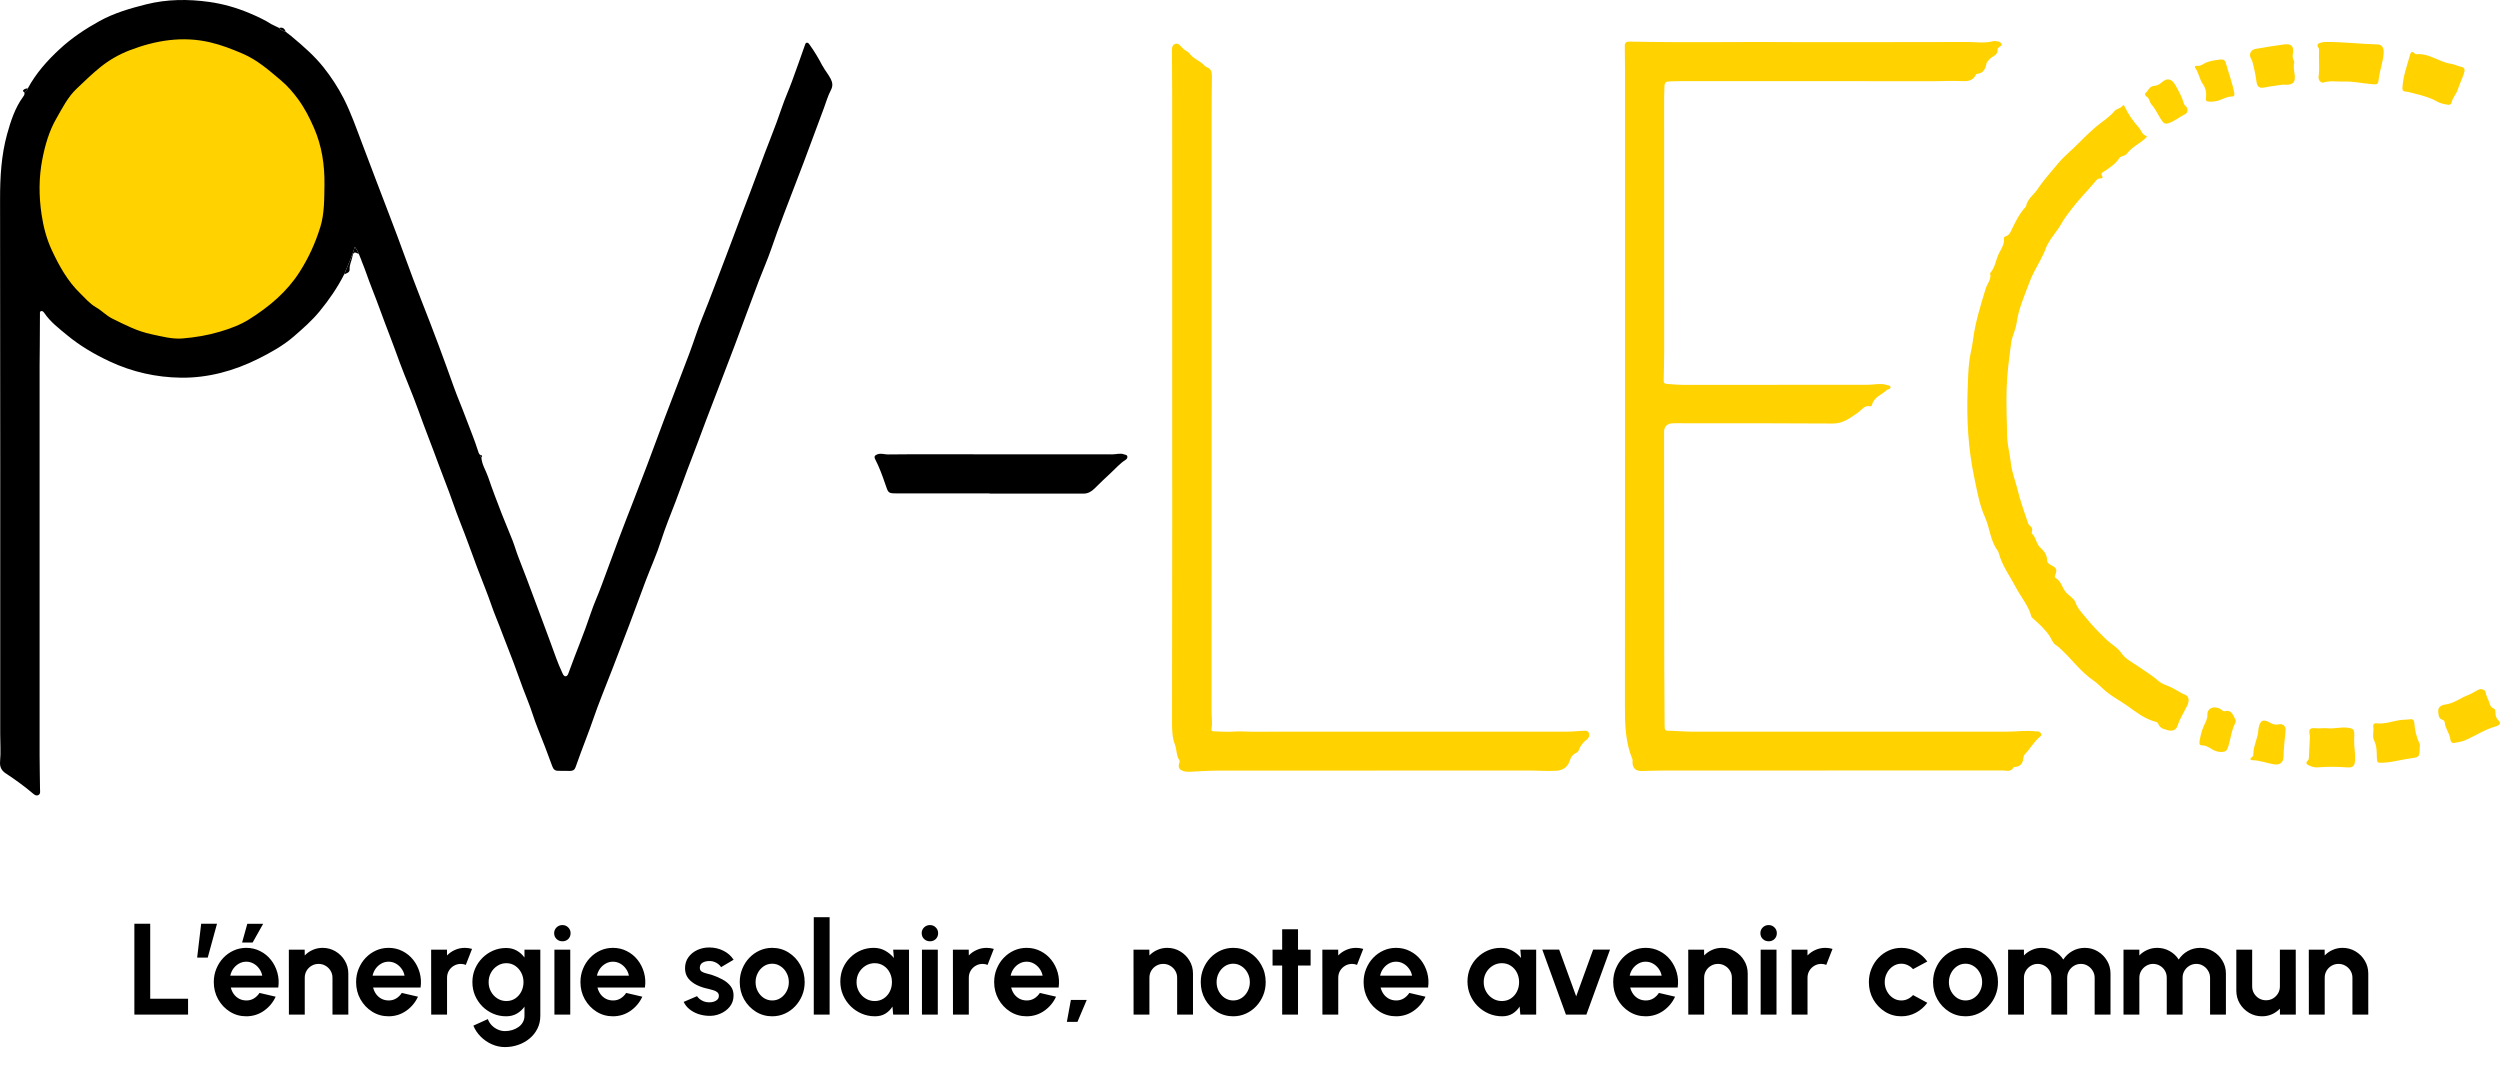 <?xml version="1.0" encoding="UTF-8"?> <svg xmlns="http://www.w3.org/2000/svg" width="308" height="132" viewBox="0 0 308 132" fill="none"><circle cx="22" cy="23" r="20" fill="#FFD200"></circle><path d="M101.321 8.101C100.859 7.204 100.34 6.332 99.747 5.511C99.661 5.395 99.581 5.244 99.402 5.261C99.239 5.278 99.216 5.42 99.171 5.543C98.635 7.056 98.107 8.571 97.551 10.075C97.163 11.132 96.692 12.158 96.333 13.226C95.483 15.762 94.428 18.224 93.524 20.739C92.845 22.628 92.104 24.494 91.397 26.372C90.701 28.212 90.028 30.061 89.32 31.896C88.385 34.318 87.495 36.759 86.514 39.166C85.933 40.591 85.485 42.067 84.943 43.508C83.922 46.218 82.873 48.913 81.846 51.62C81.127 53.514 80.437 55.417 79.724 57.312C79.162 58.802 78.586 60.286 78.013 61.77C77.426 63.3 76.81 64.825 76.245 66.357C75.521 68.32 74.782 70.283 74.063 72.249C73.658 73.357 73.151 74.434 72.783 75.551C71.967 78.01 70.955 80.391 70.076 82.825C70.002 83.03 69.92 83.317 69.671 83.317C69.435 83.317 69.344 83.03 69.249 82.833C68.708 81.679 68.3 80.468 67.866 79.278C67.208 77.468 66.52 75.671 65.853 73.867C65.217 72.147 64.57 70.428 63.897 68.719C63.62 68.021 63.423 67.297 63.152 66.6C62.736 65.522 62.265 64.466 61.849 63.386C61.259 61.853 60.663 60.323 60.138 58.77C59.858 57.944 59.334 57.198 59.302 56.289C59.174 56.258 59.134 56.175 59.16 56.053C58.986 55.916 58.943 55.716 58.88 55.517C58.45 54.144 57.882 52.819 57.383 51.468C56.913 50.192 56.362 48.936 55.903 47.651C55.304 45.978 54.7 44.306 54.081 42.645C53.365 40.725 52.626 38.805 51.871 36.896C50.536 33.523 49.361 30.084 48.049 26.702C46.889 23.708 45.768 20.702 44.624 17.702C43.908 15.822 43.252 13.913 42.334 12.115C41.641 10.762 40.808 9.489 39.867 8.303C38.735 6.879 37.355 5.677 35.955 4.511C35.943 4.5 35.929 4.486 35.918 4.474C35.783 4.372 35.647 4.266 35.513 4.164C35.498 4.152 35.481 4.141 35.467 4.132C35.373 4.053 35.279 3.976 35.185 3.896C34.868 3.836 34.586 3.717 34.392 3.443C34.258 3.38 34.121 3.315 33.987 3.249L34.007 3.261C33.924 3.221 33.842 3.178 33.759 3.135L33.782 3.15C33.702 3.107 33.619 3.064 33.539 3.021L33.545 3.044C32.647 2.463 31.68 2.019 30.696 1.605C29.113 0.942 27.462 0.472 25.779 0.238C23.184 -0.124 20.581 -0.11 18 0.537C16.009 1.038 14.053 1.605 12.248 2.603C10.491 3.574 8.834 4.677 7.348 6.053C5.8 7.486 4.425 9.036 3.421 10.896C3.361 11.132 3.187 11.275 2.996 11.397C3.073 11.602 2.968 11.756 2.854 11.913C1.841 13.298 1.322 14.927 0.877 16.523C0.156 19.13 0.005 21.828 0.008 24.546C0.042 46.505 0.028 68.466 0.028 90.423C0.028 91.548 0.116 92.685 0.01 93.799C-0.058 94.502 0.213 94.953 0.698 95.272C1.841 96.03 2.954 96.819 3.997 97.708C4.186 97.87 4.434 98.087 4.705 97.964C5.021 97.822 4.933 97.477 4.93 97.206C4.918 95.816 4.879 94.428 4.879 93.038C4.876 77.032 4.879 61.03 4.879 45.024C4.879 44.201 4.896 43.38 4.901 42.557C4.91 41.283 4.91 40.013 4.921 38.739C4.921 38.594 4.881 38.394 5.041 38.335C5.218 38.269 5.366 38.417 5.457 38.554C6.199 39.659 7.254 40.454 8.255 41.283C9.849 42.602 11.614 43.639 13.502 44.523C16.303 45.836 19.255 46.491 22.289 46.531C25.623 46.574 28.837 45.694 31.822 44.201C33.368 43.426 34.891 42.585 36.226 41.426C37.338 40.46 38.441 39.494 39.374 38.357C40.538 36.939 41.581 35.431 42.408 33.788C42.839 32.688 43.372 31.628 43.706 30.417C43.945 30.719 44.094 31.001 44.216 31.3C44.319 31.557 44.425 31.813 44.527 32.067C44.541 32.084 44.556 32.101 44.57 32.118C44.561 32.124 44.55 32.127 44.541 32.132C45.001 33.221 45.351 34.352 45.788 35.446C46.569 37.403 47.254 39.394 48.021 41.357C48.443 42.44 48.831 43.534 49.233 44.622C49.968 46.602 50.821 48.54 51.534 50.528C52.347 52.805 53.248 55.047 54.075 57.317C54.625 58.833 55.247 60.323 55.769 61.847C56.379 63.619 57.112 65.343 57.748 67.107C58.421 68.973 59.12 70.833 59.853 72.679C60.315 73.842 60.685 75.044 61.162 76.195C61.684 77.46 62.131 78.75 62.645 80.015C63.495 82.115 64.188 84.278 65.04 86.38C65.479 87.466 65.796 88.608 66.232 89.688C66.862 91.249 67.467 92.819 68.04 94.403C68.174 94.776 68.374 94.967 68.77 94.964C69.258 94.961 69.749 94.973 70.236 94.978C70.57 94.978 70.792 94.862 70.912 94.511C71.112 93.933 71.328 93.357 71.537 92.782C72.021 91.445 72.56 90.129 73.02 88.779C73.761 86.602 74.654 84.474 75.481 82.326C76.168 80.542 76.858 78.762 77.531 76.975C78.218 75.152 78.88 73.32 79.57 71.5C80.186 69.879 80.905 68.289 81.435 66.639C81.957 65.01 82.599 63.428 83.215 61.842C83.876 60.132 84.467 58.4 85.137 56.694C85.781 55.055 86.372 53.394 86.999 51.751C88.168 48.682 89.358 45.622 90.518 42.554C91.525 39.89 92.486 37.206 93.507 34.548C94.003 33.255 94.565 31.979 95.016 30.674C95.515 29.226 96.034 27.776 96.584 26.355C97.414 24.206 98.241 22.055 99.054 19.902C99.881 17.714 100.688 15.517 101.503 13.323C101.777 12.588 101.988 11.816 102.353 11.13C102.63 10.602 102.587 10.198 102.339 9.708C102.048 9.138 101.623 8.662 101.327 8.09L101.321 8.101ZM39.448 28.01C38.849 29.959 38.011 31.782 36.913 33.503C35.336 35.978 33.137 37.805 30.702 39.337C29.607 40.027 28.352 40.491 27.083 40.867C25.58 41.315 24.048 41.568 22.5 41.696C21.194 41.805 19.925 41.443 18.656 41.178C16.939 40.822 15.407 40.027 13.85 39.258C13.083 38.882 12.541 38.266 11.84 37.867C11.056 37.42 10.499 36.742 9.881 36.141C8.335 34.645 7.305 32.791 6.399 30.856C5.737 29.446 5.349 27.953 5.124 26.44C4.784 24.169 4.773 21.879 5.218 19.605C5.56 17.848 6.056 16.13 6.955 14.577C7.693 13.295 8.346 11.959 9.464 10.905C10.411 10.01 11.332 9.104 12.353 8.281C13.465 7.383 14.692 6.688 15.978 6.195C19.155 4.973 22.451 4.423 25.845 5.204C27.234 5.523 28.554 6.038 29.875 6.603C31.717 7.389 33.134 8.657 34.623 9.91C35.453 10.608 36.134 11.412 36.75 12.255C37.529 13.32 38.139 14.508 38.672 15.731C39.659 17.981 40.004 20.337 39.973 22.771C39.941 24.528 39.984 26.292 39.454 28.01H39.448Z" fill="black"></path><path d="M138.5 55.984C138.018 55.793 137.53 55.978 137.045 55.978C129.425 55.97 121.805 55.967 114.185 55.967C112.586 55.967 110.989 55.967 109.389 55.987C108.961 55.993 108.547 55.807 108.105 55.967C107.749 56.095 107.663 56.275 107.829 56.591C108.345 57.585 108.724 58.639 109.083 59.694C109.446 60.765 109.426 60.785 110.529 60.785C114.328 60.785 118.127 60.785 121.925 60.785V60.813C125.781 60.813 129.634 60.813 133.489 60.813C134.037 60.813 134.456 60.568 134.83 60.201C135.497 59.548 136.161 58.89 136.852 58.263C137.445 57.722 137.967 57.101 138.654 56.662C138.794 56.574 138.922 56.437 138.891 56.243C138.856 56.024 138.645 56.041 138.497 55.981L138.5 55.984Z" fill="black"></path><path d="M251.269 90.183C251.126 90.064 250.944 90.124 250.778 90.104C249.598 89.958 248.42 90.141 247.242 90.141C234.309 90.141 221.376 90.141 208.443 90.141C207.599 90.141 206.758 90.055 205.917 90.035C205.09 90.015 205.084 90.089 205.078 89.275C205.061 86.796 205.038 84.314 205.035 81.836C205.027 72.292 205.021 62.748 205.015 53.201C205.015 52.545 205.398 52.166 206.11 52.147C206.561 52.132 207.012 52.141 207.462 52.144C213.579 52.149 219.699 52.132 225.816 52.178C227.08 52.186 227.93 51.488 228.865 50.856C229.35 50.528 229.686 49.887 230.434 50.053C230.536 50.075 230.605 49.976 230.627 49.882C230.873 48.907 231.828 48.637 232.461 48.05C232.601 47.922 232.932 47.956 232.909 47.702C232.886 47.466 232.601 47.474 232.407 47.417C231.64 47.186 230.873 47.406 230.106 47.406C222.614 47.406 215.119 47.406 207.628 47.417C206.855 47.417 206.091 47.36 205.323 47.295C205.007 47.269 204.958 47.104 204.964 46.847C204.99 45.671 205.027 44.494 205.027 43.32C205.03 33.269 205.032 23.215 205.021 13.164C205.021 12.3 205.013 11.443 205.061 10.58C205.081 10.204 205.246 10.036 205.614 10.033C206.179 10.024 206.744 9.993 207.308 9.993C217.586 9.993 227.867 9.99 238.145 10.007C239.214 10.007 240.281 9.944 241.353 9.981C242.072 10.007 243.013 10.144 243.432 9.184C243.449 9.144 243.52 9.107 243.569 9.101C244.365 9.03 244.61 8.466 244.744 7.802C244.781 7.62 244.941 7.534 245.026 7.395C245.334 6.905 246.23 6.876 246.096 6.03C246.084 5.962 246.25 5.876 246.315 5.785C246.407 5.66 246.689 5.66 246.598 5.432C246.526 5.258 246.349 5.141 246.156 5.11C245.953 5.078 245.731 5.024 245.542 5.075C244.501 5.36 243.446 5.172 242.4 5.175C235.678 5.195 228.959 5.187 220.849 5.187C215.068 5.13 207.896 5.272 200.726 5.124C200.364 5.115 200.167 5.275 200.173 5.66C200.187 6.731 200.204 7.799 200.204 8.87C200.204 34.95 200.213 61.03 200.19 87.109C200.19 89.312 200.253 91.474 201.114 93.54C201.154 93.636 201.128 93.762 201.126 93.873C201.094 94.597 201.522 95.015 202.255 94.993C203.139 94.967 204.023 94.933 204.907 94.933C218.838 94.927 232.769 94.927 246.7 94.918C247.174 94.918 247.738 95.155 248.066 94.554C248.086 94.517 248.16 94.494 248.212 94.491C248.819 94.451 249.164 94.152 249.255 93.548C249.29 93.323 249.301 93.095 249.466 92.921C250.128 92.232 250.587 91.369 251.334 90.756C251.642 90.505 251.471 90.346 251.269 90.181V90.183Z" fill="#FFD200"></path><path d="M195.028 90.032C194.372 90.07 193.714 90.138 193.058 90.138C180.142 90.144 167.229 90.138 154.313 90.146C153.526 90.146 152.745 90.07 151.952 90.132C151.188 90.192 150.409 90.126 149.639 90.104C149.431 90.098 149.194 90.081 149.257 89.762C149.388 89.106 149.265 88.451 149.265 87.796C149.28 74.981 149.277 62.166 149.277 49.352H149.271C149.271 37.87 149.271 26.392 149.271 14.91C149.271 13.07 149.283 11.229 149.308 9.389C149.314 8.873 149.208 8.463 148.667 8.272C148.55 8.232 148.441 8.138 148.356 8.044C147.831 7.471 147.03 7.258 146.548 6.591C146.394 6.377 146.012 6.226 145.766 5.996C145.473 5.722 145.196 5.238 144.76 5.415C144.309 5.597 144.383 6.138 144.386 6.566C144.392 8.312 144.412 10.058 144.412 11.805C144.415 29.58 144.42 47.355 144.417 65.129C144.417 73.095 144.395 81.061 144.395 89.03C144.395 89.95 144.417 90.887 144.754 91.753C144.999 92.383 144.899 93.101 145.31 93.682C145.367 93.762 145.31 93.938 145.273 94.061C145.107 94.565 145.316 94.836 145.789 94.993C146.049 95.078 146.302 95.092 146.568 95.081C147.728 95.032 148.889 94.941 150.05 94.941C162.757 94.93 175.465 94.941 188.173 94.927C189.339 94.927 190.503 95.024 191.672 94.961C192.593 94.913 193.158 94.508 193.431 93.628C193.543 93.272 193.759 92.95 194.136 92.784C194.295 92.713 194.441 92.599 194.498 92.443C194.692 91.896 195.003 91.457 195.49 91.118C195.736 90.947 195.864 90.619 195.753 90.314C195.633 89.984 195.316 90.015 195.028 90.032Z" fill="#FFD200"></path><path d="M269.272 85.619C268.559 85.363 267.983 84.87 267.287 84.585C266.843 84.403 266.332 84.249 265.987 83.944C265.186 83.232 264.27 82.699 263.406 82.087C262.713 81.597 261.892 81.232 261.401 80.517C260.888 79.767 260.095 79.36 259.468 78.756C258.569 77.893 257.697 76.995 256.927 76.032C256.493 75.488 255.951 74.978 255.712 74.258C255.535 73.722 254.959 73.44 254.577 73.035C254.046 72.468 253.967 71.588 253.222 71.186C253.105 71.124 253.157 70.956 253.208 70.825C253.456 70.209 253.382 69.984 252.792 69.674C252.498 69.52 252.204 69.369 252.196 68.996C252.181 68.335 251.831 67.87 251.363 67.463C250.838 67.001 250.861 66.212 250.336 65.745C250.291 65.702 250.302 65.557 250.331 65.477C250.436 65.181 250.331 64.956 250.1 64.787C249.903 64.639 249.846 64.434 249.774 64.218C249.355 62.964 248.905 61.73 248.591 60.434C248.317 59.297 247.861 58.198 247.733 57.024C247.613 55.924 247.308 54.85 247.282 53.736C247.239 51.751 247.154 49.768 247.219 47.776C247.282 45.896 247.536 44.058 247.781 42.206C247.889 41.397 248.32 40.676 248.428 39.885C248.668 38.081 249.412 36.44 250.031 34.765C250.604 33.212 251.631 31.856 252.167 30.275C252.196 30.189 252.264 30.115 252.307 30.033C252.783 29.138 253.499 28.409 253.989 27.511C254.329 26.887 254.794 26.309 255.227 25.739C256.097 24.6 257.112 23.571 258.045 22.477C258.256 22.229 258.401 21.95 258.789 21.984C258.929 21.996 259.111 21.893 259.017 21.759C258.695 21.312 259.111 21.215 259.334 21.058C259.975 20.608 260.64 20.189 261.076 19.509C261.296 19.164 261.806 19.249 262.029 18.944C262.622 18.13 263.546 17.728 264.27 17.078C264.379 16.981 264.598 16.819 264.418 16.756C263.888 16.568 263.8 16.05 263.492 15.705C262.802 14.933 262.214 14.098 261.772 13.161C261.709 13.03 261.632 12.867 261.513 13.027C261.247 13.383 260.74 13.392 260.503 13.682C259.853 14.48 258.96 14.987 258.199 15.637C256.944 16.705 255.857 17.933 254.628 19.021C253.944 19.628 253.368 20.358 252.777 21.061C252.176 21.779 251.563 22.497 251.049 23.275C250.576 23.996 249.763 24.494 249.606 25.426C249.606 25.443 249.586 25.457 249.575 25.471C248.751 26.349 248.246 27.423 247.738 28.494C247.607 28.77 247.445 29.021 247.117 29.104C246.971 29.141 246.874 29.235 246.888 29.383C246.957 30.067 246.586 30.617 246.295 31.166C245.868 31.976 245.825 32.953 245.175 33.659C245.388 34.397 244.829 34.93 244.638 35.554C243.991 37.685 243.321 39.813 243.053 42.03C242.959 42.807 242.745 43.554 242.642 44.32C242.477 45.551 242.46 46.796 242.414 48.038C242.277 51.708 242.482 55.343 243.25 58.936C243.592 60.537 243.857 62.178 244.533 63.676C245.155 65.055 245.194 66.645 246.147 67.89C246.201 67.961 246.227 68.061 246.25 68.152C246.655 69.691 247.616 70.956 248.337 72.335C248.979 73.565 249.928 74.631 250.285 76.015C250.299 76.075 250.379 76.121 250.433 76.166C251.175 76.819 251.899 77.477 252.472 78.3C252.743 78.693 252.874 79.212 253.282 79.474C253.642 79.702 253.918 79.993 254.215 80.28C255.427 81.448 256.436 82.83 257.848 83.787C258.475 84.215 258.969 84.787 259.55 85.257C260.346 85.899 261.262 86.363 262.083 86.956C263.178 87.742 264.23 88.568 265.562 88.921C265.69 88.956 265.827 89.007 265.876 89.141C266.147 89.867 266.845 89.847 267.205 90.001C267.96 90.092 268.169 89.728 268.306 89.323C268.599 88.454 269.098 87.688 269.492 86.87C269.734 86.369 269.68 85.785 269.269 85.636L269.272 85.619Z" fill="#FFD200"></path><path d="M293.065 9.671C293.199 8.617 293.592 7.614 293.667 6.546C293.712 5.905 293.467 5.486 292.908 5.471C290.823 5.423 288.75 5.167 286.663 5.169C286.28 5.141 285.696 5.283 285.587 5.415C285.359 5.697 285.733 5.885 285.704 6.138C285.696 6.212 285.704 6.289 285.702 6.363C285.659 7.392 285.801 8.42 285.647 9.449C285.587 9.848 285.935 10.255 286.226 10.167C287.073 9.91 287.937 10.075 288.793 10.047C289.922 10.01 291.032 10.266 292.155 10.363C292.937 10.429 292.971 10.437 293.071 9.668L293.065 9.671Z" fill="#FFD200"></path><path d="M302.025 12.654C302.142 12.05 302.607 11.62 302.792 11.044C303.009 10.369 303.329 9.725 303.554 9.053C303.651 8.768 303.739 8.349 303.3 8.258C302.829 8.161 302.382 7.916 301.951 7.856C300.48 7.651 299.273 6.537 297.716 6.679C297.636 6.688 297.528 6.628 297.465 6.566C297.174 6.286 297.015 6.397 296.923 6.734C296.567 8.05 296.071 9.332 295.985 10.711C295.962 10.967 295.959 11.232 296.296 11.266C296.747 11.312 297.177 11.457 297.608 11.563C298.512 11.791 299.43 12.036 300.24 12.506C300.671 12.756 301.116 12.822 301.569 12.905C301.754 12.939 301.983 12.867 302.022 12.654H302.025Z" fill="#FFD200"></path><path d="M307.891 88.856C307.521 88.485 307.412 88.138 307.432 87.674C307.441 87.491 307.341 87.32 307.184 87.26C306.873 87.144 306.782 86.89 306.702 86.619C306.571 86.175 306.303 85.779 306.226 85.312C306.175 84.99 305.904 84.933 305.587 84.893C305.485 84.933 305.342 84.973 305.211 85.041C304.826 85.238 304.464 85.485 304.061 85.634C303.103 85.99 302.299 86.682 301.224 86.802C300.873 86.842 300.337 87.081 300.391 87.625C300.434 88.035 300.383 88.562 300.99 88.708C301.081 88.73 301.193 88.907 301.198 89.018C301.244 89.767 301.809 90.34 301.88 91.084C301.903 91.326 302.051 91.585 302.359 91.531C302.818 91.451 303.294 91.377 303.716 91.195C304.971 90.653 306.112 89.862 307.455 89.502C307.715 89.434 308.219 89.186 307.894 88.862L307.891 88.856Z" fill="#FFD200"></path><path d="M290.048 90.599C290.059 89.853 289.948 89.759 289.209 89.656C288.399 89.542 287.609 89.807 286.799 89.725C286.283 89.671 285.759 89.773 285.231 89.716C284.575 89.648 284.412 89.89 284.555 90.514C284.586 90.656 284.581 90.813 284.572 90.961C284.535 91.748 284.492 92.531 284.455 93.317C284.45 93.451 284.441 93.582 284.338 93.682C283.999 94.004 284.153 94.181 284.512 94.323C284.829 94.448 285.143 94.568 285.49 94.542C286.705 94.443 287.92 94.448 289.135 94.542C289.882 94.602 290.11 94.371 290.145 93.631C290.182 92.785 290.008 91.95 290.028 91.106C290.036 90.938 290.048 90.77 290.051 90.602L290.048 90.599Z" fill="#FFD200"></path><path d="M297.445 89.07C297.428 88.819 297.314 88.565 296.992 88.611C296.493 88.679 295.991 88.651 295.483 88.745C294.588 88.913 293.704 89.226 292.771 89.112C292.489 89.078 292.341 89.272 292.378 89.466C292.492 90.058 292.224 90.691 292.497 91.237C292.831 91.913 292.808 92.611 292.828 93.317C292.848 94.004 292.914 93.993 293.598 93.964C294.696 93.921 295.74 93.608 296.812 93.457C298.078 93.277 298.084 93.317 298.11 92.106C298.133 91.938 298.161 91.767 298.084 91.608C297.699 90.805 297.505 89.956 297.442 89.067L297.445 89.07Z" fill="#FFD200"></path><path d="M282.644 7.742C282.676 7.614 282.599 7.449 282.536 7.315C282.436 7.095 282.442 6.879 282.479 6.654C282.636 5.688 282.334 5.346 281.361 5.477C280.2 5.634 279.048 5.83 277.893 6.024C277.309 6.121 277.015 6.688 277.314 7.198C277.503 7.52 277.562 7.853 277.648 8.195C277.808 8.833 277.919 9.474 278.01 10.124C278.099 10.751 278.412 10.896 279.02 10.771C279.79 10.614 280.577 10.528 281.27 10.423C281.45 10.434 281.544 10.449 281.638 10.449C282.519 10.429 282.79 10.155 282.71 9.289C282.661 8.771 282.516 8.266 282.644 7.736V7.742Z" fill="#FFD200"></path><path d="M274.083 87.617C273.867 87.671 273.693 87.417 273.496 87.314C272.732 86.921 271.922 87.26 271.953 88.015C271.976 88.571 271.719 88.978 271.514 89.428C271.24 90.027 271.1 90.662 270.986 91.3C270.946 91.517 270.949 91.83 271.251 91.824C271.805 91.813 272.198 92.126 272.635 92.369C272.931 92.534 273.253 92.636 273.601 92.639C274.175 92.659 274.351 92.502 274.528 91.953C274.828 91.024 274.89 90.027 275.349 89.146C275.441 88.97 275.489 88.782 275.389 88.611C275.096 88.101 274.953 87.403 274.083 87.617Z" fill="#FFD200"></path><path d="M280.725 89.24C280.312 89.34 280.009 89.226 279.67 89.035C278.812 88.551 278.461 88.722 278.264 89.682C278.253 89.736 278.238 89.793 278.236 89.847C278.21 90.927 277.582 91.887 277.611 92.978C277.614 93.135 277.505 93.24 277.371 93.334C277.12 93.514 277.303 93.651 277.471 93.653C278.404 93.668 279.265 94.027 280.169 94.169C280.848 94.275 281.313 93.95 281.327 93.257C281.353 92.152 281.484 91.061 281.586 89.964C281.626 89.463 281.258 89.115 280.722 89.243L280.725 89.24Z" fill="#FFD200"></path><path d="M271.793 11.848C271.733 12.491 271.708 12.523 272.501 12.526C272.566 12.517 272.754 12.494 272.94 12.472C273.664 12.38 274.266 11.865 275.033 11.885C275.284 11.89 275.304 11.625 275.258 11.4C274.999 10.135 274.545 8.924 274.197 7.685C274.089 7.303 273.727 7.298 273.45 7.34C272.791 7.443 272.107 7.5 271.517 7.853C271.257 8.01 271.009 8.158 270.687 8.11C270.464 8.075 270.325 8.198 270.47 8.397C270.904 8.999 270.963 9.765 271.397 10.369C271.711 10.802 271.842 11.338 271.793 11.848Z" fill="#FFD200"></path><path d="M264.43 11.873C264.835 12.115 264.832 12.631 265.066 12.882C265.642 13.506 265.907 14.292 266.401 14.944C266.606 15.218 266.788 15.295 267.105 15.195C267.903 14.947 268.536 14.4 269.264 14.024C269.432 13.936 269.509 13.745 269.489 13.523C269.529 13.181 269.141 13.061 269.061 12.779C268.825 11.947 268.417 11.201 267.986 10.457C267.547 9.697 266.999 9.56 266.338 10.141C266.055 10.392 265.747 10.557 265.388 10.58C264.798 10.617 264.675 11.178 264.319 11.474C264.202 11.571 264.313 11.799 264.43 11.87V11.873Z" fill="#FFD200"></path><path d="M42.405 33.796C42.702 33.671 43.096 33.577 43.073 33.189C43.041 32.651 43.295 32.198 43.395 31.702C43.529 31.027 43.649 30.984 44.214 31.309C44.094 31.01 43.943 30.728 43.703 30.426C43.369 31.637 42.839 32.697 42.405 33.796Z" fill="black"></path><path d="M35.19 3.896C35.065 3.506 34.817 3.329 34.398 3.443C34.592 3.716 34.874 3.836 35.19 3.896Z" fill="black"></path><path d="M3.002 11.4C3.196 11.275 3.367 11.135 3.427 10.899C3.244 10.887 3.076 10.936 2.934 11.047C2.78 11.167 2.794 11.215 3.002 11.403V11.4Z" fill="black"></path><path d="M59.163 56.05C59.137 56.172 59.177 56.255 59.305 56.286C59.394 56.329 59.408 56.252 59.391 56.212C59.351 56.121 59.311 56.001 59.163 56.05Z" fill="black"></path><path d="M35.473 4.132C35.487 4.144 35.504 4.155 35.518 4.164C35.533 4.113 35.513 4.11 35.473 4.132Z" fill="black"></path><path d="M35.923 4.474C35.923 4.474 35.949 4.5 35.96 4.511C35.98 4.466 35.969 4.454 35.923 4.474Z" fill="black"></path><path d="M44.493 32.093C44.507 32.11 44.522 32.127 44.536 32.144C44.547 32.138 44.556 32.135 44.564 32.13C44.55 32.112 44.536 32.095 44.522 32.078C44.513 32.084 44.502 32.09 44.493 32.095V32.093Z" fill="black"></path><path d="M16.554 125V113.8H18.506V123.048H23.17V125H16.554ZM24.289 117.976L24.785 113.8H26.737L25.593 117.976H24.289ZM30.339 125.208C29.603 125.208 28.931 125.019 28.323 124.64C27.721 124.261 27.238 123.752 26.875 123.112C26.518 122.472 26.339 121.765 26.339 120.992C26.339 120.411 26.443 119.867 26.651 119.36C26.859 118.848 27.145 118.4 27.507 118.016C27.875 117.627 28.302 117.323 28.787 117.104C29.273 116.885 29.79 116.776 30.339 116.776C30.963 116.776 31.534 116.909 32.051 117.176C32.574 117.437 33.017 117.797 33.379 118.256C33.742 118.715 34.006 119.237 34.171 119.824C34.337 120.411 34.374 121.024 34.283 121.664H28.435C28.51 121.963 28.633 122.232 28.803 122.472C28.974 122.707 29.19 122.896 29.451 123.04C29.713 123.179 30.009 123.251 30.339 123.256C30.681 123.261 30.99 123.181 31.267 123.016C31.55 122.845 31.785 122.616 31.971 122.328L33.963 122.792C33.638 123.501 33.153 124.083 32.507 124.536C31.862 124.984 31.139 125.208 30.339 125.208ZM28.371 120.2H32.307C32.249 119.88 32.123 119.592 31.931 119.336C31.745 119.075 31.513 118.867 31.235 118.712C30.958 118.557 30.659 118.48 30.339 118.48C30.019 118.48 29.723 118.557 29.451 118.712C29.179 118.861 28.947 119.067 28.755 119.328C28.569 119.584 28.441 119.875 28.371 120.2ZM29.827 116.12L30.467 113.816H32.419L31.123 116.12H29.827ZM42.913 119.944V125H40.961V120.456C40.961 120.141 40.884 119.856 40.729 119.6C40.574 119.339 40.366 119.133 40.105 118.984C39.849 118.829 39.564 118.752 39.249 118.752C38.934 118.752 38.646 118.829 38.385 118.984C38.129 119.133 37.924 119.339 37.769 119.6C37.62 119.856 37.545 120.141 37.545 120.456V125H35.593L35.585 117H37.537L37.545 117.712C37.817 117.424 38.142 117.197 38.521 117.032C38.9 116.861 39.308 116.776 39.745 116.776C40.326 116.776 40.857 116.92 41.337 117.208C41.817 117.491 42.198 117.872 42.481 118.352C42.769 118.827 42.913 119.357 42.913 119.944ZM47.871 125.208C47.135 125.208 46.463 125.019 45.855 124.64C45.252 124.261 44.769 123.752 44.407 123.112C44.049 122.472 43.871 121.765 43.871 120.992C43.871 120.411 43.975 119.867 44.183 119.36C44.391 118.848 44.676 118.4 45.039 118.016C45.407 117.627 45.833 117.323 46.319 117.104C46.804 116.885 47.321 116.776 47.871 116.776C48.495 116.776 49.065 116.909 49.583 117.176C50.105 117.437 50.548 117.797 50.911 118.256C51.273 118.715 51.537 119.237 51.703 119.824C51.868 120.411 51.905 121.024 51.815 121.664H45.967C46.041 121.963 46.164 122.232 46.335 122.472C46.505 122.707 46.721 122.896 46.983 123.04C47.244 123.179 47.54 123.251 47.871 123.256C48.212 123.261 48.521 123.181 48.799 123.016C49.081 122.845 49.316 122.616 49.503 122.328L51.495 122.792C51.169 123.501 50.684 124.083 50.039 124.536C49.393 124.984 48.671 125.208 47.871 125.208ZM45.903 120.2H49.839C49.78 119.88 49.655 119.592 49.463 119.336C49.276 119.075 49.044 118.867 48.767 118.712C48.489 118.557 48.191 118.48 47.871 118.48C47.551 118.48 47.255 118.557 46.983 118.712C46.711 118.861 46.479 119.067 46.287 119.328C46.1 119.584 45.972 119.875 45.903 120.2ZM53.124 125L53.116 117H55.068L55.076 117.712C55.348 117.424 55.674 117.197 56.052 117.032C56.431 116.861 56.839 116.776 57.276 116.776C57.57 116.776 57.863 116.819 58.156 116.904L57.388 118.872C57.186 118.792 56.983 118.752 56.78 118.752C56.466 118.752 56.178 118.829 55.916 118.984C55.66 119.133 55.455 119.339 55.3 119.6C55.151 119.856 55.076 120.141 55.076 120.456V125H53.124ZM64.615 117H66.567V125.152C66.567 125.728 66.449 126.251 66.215 126.72C65.98 127.195 65.66 127.6 65.255 127.936C64.849 128.277 64.385 128.539 63.863 128.72C63.34 128.907 62.791 129 62.215 129C61.655 129 61.116 128.885 60.599 128.656C60.081 128.427 59.623 128.112 59.223 127.712C58.828 127.317 58.527 126.867 58.319 126.36L60.103 125.552C60.209 125.845 60.369 126.101 60.583 126.32C60.801 126.544 61.052 126.717 61.335 126.84C61.617 126.968 61.911 127.032 62.215 127.032C62.524 127.032 62.82 126.989 63.103 126.904C63.391 126.819 63.649 126.693 63.879 126.528C64.108 126.368 64.287 126.171 64.415 125.936C64.548 125.707 64.615 125.445 64.615 125.152V124.024C64.364 124.376 64.049 124.661 63.671 124.88C63.292 125.099 62.855 125.208 62.359 125.208C61.783 125.208 61.244 125.099 60.743 124.88C60.241 124.661 59.799 124.36 59.415 123.976C59.036 123.587 58.737 123.139 58.519 122.632C58.305 122.125 58.199 121.581 58.199 121C58.199 120.419 58.305 119.875 58.519 119.368C58.737 118.861 59.036 118.416 59.415 118.032C59.799 117.643 60.241 117.339 60.743 117.12C61.244 116.901 61.783 116.792 62.359 116.792C62.855 116.792 63.292 116.901 63.671 117.12C64.049 117.333 64.364 117.616 64.615 117.968V117ZM62.383 123.328C62.793 123.328 63.156 123.224 63.471 123.016C63.791 122.803 64.041 122.52 64.223 122.168C64.404 121.811 64.495 121.421 64.495 121C64.495 120.573 64.401 120.184 64.215 119.832C64.033 119.48 63.783 119.197 63.463 118.984C63.148 118.771 62.788 118.664 62.383 118.664C61.983 118.664 61.617 118.771 61.287 118.984C60.956 119.192 60.692 119.472 60.495 119.824C60.297 120.176 60.199 120.568 60.199 121C60.199 121.432 60.297 121.824 60.495 122.176C60.692 122.528 60.956 122.808 61.287 123.016C61.617 123.224 61.983 123.328 62.383 123.328ZM68.304 117H70.256V125H68.304V117ZM69.296 115.968C69.008 115.968 68.765 115.875 68.568 115.688C68.37 115.496 68.272 115.256 68.272 114.968C68.272 114.685 68.37 114.448 68.568 114.256C68.765 114.064 69.005 113.968 69.288 113.968C69.57 113.968 69.808 114.064 70 114.256C70.197 114.448 70.296 114.685 70.296 114.968C70.296 115.256 70.2 115.496 70.008 115.688C69.816 115.875 69.578 115.968 69.296 115.968ZM75.511 125.208C74.775 125.208 74.103 125.019 73.495 124.64C72.893 124.261 72.41 123.752 72.047 123.112C71.69 122.472 71.511 121.765 71.511 120.992C71.511 120.411 71.615 119.867 71.823 119.36C72.031 118.848 72.317 118.4 72.679 118.016C73.047 117.627 73.474 117.323 73.959 117.104C74.445 116.885 74.962 116.776 75.511 116.776C76.135 116.776 76.706 116.909 77.223 117.176C77.746 117.437 78.189 117.797 78.551 118.256C78.914 118.715 79.178 119.237 79.343 119.824C79.509 120.411 79.546 121.024 79.455 121.664H73.607C73.682 121.963 73.805 122.232 73.975 122.472C74.146 122.707 74.362 122.896 74.623 123.04C74.885 123.179 75.181 123.251 75.511 123.256C75.853 123.261 76.162 123.181 76.439 123.016C76.722 122.845 76.957 122.616 77.143 122.328L79.135 122.792C78.81 123.501 78.325 124.083 77.679 124.536C77.034 124.984 76.311 125.208 75.511 125.208ZM73.543 120.2H77.479C77.421 119.88 77.295 119.592 77.103 119.336C76.917 119.075 76.685 118.867 76.407 118.712C76.13 118.557 75.831 118.48 75.511 118.48C75.191 118.48 74.895 118.557 74.623 118.712C74.351 118.861 74.119 119.067 73.927 119.328C73.741 119.584 73.613 119.875 73.543 120.2ZM87.148 125.144C86.732 125.117 86.329 125.035 85.94 124.896C85.556 124.752 85.215 124.557 84.916 124.312C84.618 124.067 84.388 123.773 84.228 123.432L85.876 122.728C85.94 122.835 86.044 122.949 86.188 123.072C86.332 123.189 86.503 123.288 86.7 123.368C86.903 123.448 87.124 123.488 87.364 123.488C87.567 123.488 87.759 123.461 87.94 123.408C88.127 123.349 88.276 123.261 88.388 123.144C88.505 123.027 88.564 122.875 88.564 122.688C88.564 122.491 88.495 122.339 88.356 122.232C88.223 122.12 88.052 122.037 87.844 121.984C87.641 121.925 87.444 121.872 87.252 121.824C86.746 121.723 86.273 121.565 85.836 121.352C85.404 121.139 85.055 120.864 84.788 120.528C84.527 120.187 84.396 119.776 84.396 119.296C84.396 118.768 84.535 118.312 84.812 117.928C85.095 117.544 85.46 117.248 85.908 117.04C86.362 116.832 86.85 116.728 87.372 116.728C88.007 116.728 88.588 116.861 89.116 117.128C89.65 117.389 90.071 117.76 90.38 118.24L88.836 119.152C88.761 119.024 88.657 118.907 88.524 118.8C88.391 118.688 88.239 118.597 88.068 118.528C87.897 118.453 87.719 118.411 87.532 118.4C87.292 118.389 87.073 118.411 86.876 118.464C86.679 118.517 86.519 118.608 86.396 118.736C86.279 118.864 86.22 119.035 86.22 119.248C86.22 119.451 86.3 119.603 86.46 119.704C86.62 119.8 86.812 119.875 87.036 119.928C87.266 119.981 87.484 120.04 87.692 120.104C88.162 120.259 88.602 120.448 89.012 120.672C89.428 120.896 89.761 121.171 90.012 121.496C90.263 121.821 90.383 122.211 90.372 122.664C90.372 123.181 90.218 123.635 89.908 124.024C89.599 124.408 89.199 124.701 88.708 124.904C88.223 125.107 87.703 125.187 87.148 125.144ZM95.136 125.208C94.4 125.208 93.728 125.019 93.12 124.64C92.518 124.261 92.035 123.755 91.672 123.12C91.315 122.48 91.136 121.773 91.136 121C91.136 120.413 91.24 119.867 91.448 119.36C91.656 118.848 91.942 118.4 92.304 118.016C92.672 117.627 93.099 117.323 93.584 117.104C94.07 116.885 94.587 116.776 95.136 116.776C95.872 116.776 96.542 116.965 97.144 117.344C97.752 117.723 98.235 118.232 98.592 118.872C98.955 119.512 99.136 120.221 99.136 121C99.136 121.581 99.032 122.125 98.824 122.632C98.616 123.139 98.328 123.587 97.96 123.976C97.598 124.36 97.174 124.661 96.688 124.88C96.208 125.099 95.691 125.208 95.136 125.208ZM95.136 123.256C95.526 123.256 95.875 123.152 96.184 122.944C96.494 122.736 96.736 122.461 96.912 122.12C97.094 121.779 97.184 121.405 97.184 121C97.184 120.584 97.091 120.205 96.904 119.864C96.723 119.517 96.475 119.243 96.16 119.04C95.851 118.832 95.51 118.728 95.136 118.728C94.752 118.728 94.406 118.832 94.096 119.04C93.787 119.248 93.542 119.525 93.36 119.872C93.179 120.219 93.088 120.595 93.088 121C93.088 121.421 93.182 121.803 93.368 122.144C93.555 122.485 93.803 122.757 94.112 122.96C94.427 123.157 94.768 123.256 95.136 123.256ZM100.257 125V113H102.209V125H100.257ZM110.039 117H111.991V125H110.039L109.951 124.008C109.732 124.365 109.442 124.656 109.079 124.88C108.722 125.099 108.298 125.208 107.807 125.208C107.215 125.208 106.66 125.096 106.143 124.872C105.626 124.648 105.17 124.339 104.775 123.944C104.386 123.549 104.079 123.093 103.855 122.576C103.636 122.059 103.527 121.504 103.527 120.912C103.527 120.341 103.631 119.805 103.839 119.304C104.052 118.803 104.348 118.363 104.727 117.984C105.106 117.605 105.543 117.309 106.039 117.096C106.535 116.883 107.068 116.776 107.639 116.776C108.167 116.776 108.639 116.893 109.055 117.128C109.476 117.363 109.834 117.661 110.127 118.024L110.039 117ZM107.759 123.328C108.175 123.328 108.543 123.224 108.863 123.016C109.183 122.808 109.434 122.528 109.615 122.176C109.796 121.819 109.887 121.427 109.887 121C109.887 120.568 109.796 120.176 109.615 119.824C109.434 119.467 109.18 119.184 108.855 118.976C108.535 118.768 108.17 118.664 107.759 118.664C107.348 118.664 106.972 118.771 106.631 118.984C106.295 119.192 106.026 119.472 105.823 119.824C105.626 120.176 105.527 120.568 105.527 121C105.527 121.432 105.628 121.824 105.831 122.176C106.034 122.528 106.303 122.808 106.639 123.016C106.98 123.224 107.354 123.328 107.759 123.328ZM113.585 117H115.537V125H113.585V117ZM114.577 115.968C114.289 115.968 114.046 115.875 113.849 115.688C113.652 115.496 113.553 115.256 113.553 114.968C113.553 114.685 113.652 114.448 113.849 114.256C114.046 114.064 114.286 113.968 114.569 113.968C114.852 113.968 115.089 114.064 115.281 114.256C115.478 114.448 115.577 114.685 115.577 114.968C115.577 115.256 115.481 115.496 115.289 115.688C115.097 115.875 114.86 115.968 114.577 115.968ZM117.406 125L117.398 117H119.35L119.358 117.712C119.63 117.424 119.955 117.197 120.334 117.032C120.712 116.861 121.12 116.776 121.558 116.776C121.851 116.776 122.144 116.819 122.438 116.904L121.67 118.872C121.467 118.792 121.264 118.752 121.062 118.752C120.747 118.752 120.459 118.829 120.198 118.984C119.942 119.133 119.736 119.339 119.582 119.6C119.432 119.856 119.358 120.141 119.358 120.456V125H117.406ZM126.48 125.208C125.744 125.208 125.072 125.019 124.464 124.64C123.861 124.261 123.379 123.752 123.016 123.112C122.659 122.472 122.48 121.765 122.48 120.992C122.48 120.411 122.584 119.867 122.792 119.36C123 118.848 123.285 118.4 123.648 118.016C124.016 117.627 124.443 117.323 124.928 117.104C125.413 116.885 125.931 116.776 126.48 116.776C127.104 116.776 127.675 116.909 128.192 117.176C128.715 117.437 129.157 117.797 129.52 118.256C129.883 118.715 130.147 119.237 130.312 119.824C130.477 120.411 130.515 121.024 130.424 121.664H124.576C124.651 121.963 124.773 122.232 124.944 122.472C125.115 122.707 125.331 122.896 125.592 123.04C125.853 123.179 126.149 123.251 126.48 123.256C126.821 123.261 127.131 123.181 127.408 123.016C127.691 122.845 127.925 122.616 128.112 122.328L130.104 122.792C129.779 123.501 129.293 124.083 128.648 124.536C128.003 124.984 127.28 125.208 126.48 125.208ZM124.512 120.2H128.448C128.389 119.88 128.264 119.592 128.072 119.336C127.885 119.075 127.653 118.867 127.376 118.712C127.099 118.557 126.8 118.48 126.48 118.48C126.16 118.48 125.864 118.557 125.592 118.712C125.32 118.861 125.088 119.067 124.896 119.328C124.709 119.584 124.581 119.875 124.512 120.2ZM131.437 125.896L131.933 123.192H133.885L132.741 125.896H131.437ZM146.976 119.944V125H145.024V120.456C145.024 120.141 144.946 119.856 144.792 119.6C144.637 119.339 144.429 119.133 144.168 118.984C143.912 118.829 143.626 118.752 143.312 118.752C142.997 118.752 142.709 118.829 142.448 118.984C142.192 119.133 141.986 119.339 141.832 119.6C141.682 119.856 141.608 120.141 141.608 120.456V125H139.656L139.648 117H141.6L141.608 117.712C141.88 117.424 142.205 117.197 142.584 117.032C142.962 116.861 143.37 116.776 143.808 116.776C144.389 116.776 144.92 116.92 145.4 117.208C145.88 117.491 146.261 117.872 146.544 118.352C146.832 118.827 146.976 119.357 146.976 119.944ZM151.933 125.208C151.197 125.208 150.525 125.019 149.917 124.64C149.314 124.261 148.832 123.755 148.469 123.12C148.112 122.48 147.933 121.773 147.933 121C147.933 120.413 148.037 119.867 148.245 119.36C148.453 118.848 148.738 118.4 149.101 118.016C149.469 117.627 149.896 117.323 150.381 117.104C150.866 116.885 151.384 116.776 151.933 116.776C152.669 116.776 153.338 116.965 153.941 117.344C154.549 117.723 155.032 118.232 155.389 118.872C155.752 119.512 155.933 120.221 155.933 121C155.933 121.581 155.829 122.125 155.621 122.632C155.413 123.139 155.125 123.587 154.757 123.976C154.394 124.36 153.97 124.661 153.485 124.88C153.005 125.099 152.488 125.208 151.933 125.208ZM151.933 123.256C152.322 123.256 152.672 123.152 152.981 122.944C153.29 122.736 153.533 122.461 153.709 122.12C153.89 121.779 153.981 121.405 153.981 121C153.981 120.584 153.888 120.205 153.701 119.864C153.52 119.517 153.272 119.243 152.957 119.04C152.648 118.832 152.306 118.728 151.933 118.728C151.549 118.728 151.202 118.832 150.893 119.04C150.584 119.248 150.338 119.525 150.157 119.872C149.976 120.219 149.885 120.595 149.885 121C149.885 121.421 149.978 121.803 150.165 122.144C150.352 122.485 150.6 122.757 150.909 122.96C151.224 123.157 151.565 123.256 151.933 123.256ZM161.467 118.952H159.915V125H157.963V118.952H156.779V117H157.963V114.488H159.915V117H161.467V118.952ZM162.921 125L162.913 117H164.865L164.873 117.712C165.145 117.424 165.47 117.197 165.849 117.032C166.228 116.861 166.636 116.776 167.073 116.776C167.366 116.776 167.66 116.819 167.953 116.904L167.185 118.872C166.982 118.792 166.78 118.752 166.577 118.752C166.262 118.752 165.974 118.829 165.713 118.984C165.457 119.133 165.252 119.339 165.097 119.6C164.948 119.856 164.873 120.141 164.873 120.456V125H162.921ZM171.996 125.208C171.26 125.208 170.588 125.019 169.98 124.64C169.377 124.261 168.894 123.752 168.532 123.112C168.174 122.472 167.996 121.765 167.996 120.992C167.996 120.411 168.1 119.867 168.308 119.36C168.516 118.848 168.801 118.4 169.164 118.016C169.532 117.627 169.958 117.323 170.444 117.104C170.929 116.885 171.446 116.776 171.996 116.776C172.62 116.776 173.19 116.909 173.708 117.176C174.23 117.437 174.673 117.797 175.036 118.256C175.398 118.715 175.662 119.237 175.828 119.824C175.993 120.411 176.03 121.024 175.94 121.664H170.092C170.166 121.963 170.289 122.232 170.46 122.472C170.63 122.707 170.846 122.896 171.108 123.04C171.369 123.179 171.665 123.251 171.996 123.256C172.337 123.261 172.646 123.181 172.924 123.016C173.206 122.845 173.441 122.616 173.628 122.328L175.62 122.792C175.294 123.501 174.809 124.083 174.164 124.536C173.518 124.984 172.796 125.208 171.996 125.208ZM170.028 120.2H173.964C173.905 119.88 173.78 119.592 173.588 119.336C173.401 119.075 173.169 118.867 172.892 118.712C172.614 118.557 172.316 118.48 171.996 118.48C171.676 118.48 171.38 118.557 171.108 118.712C170.836 118.861 170.604 119.067 170.412 119.328C170.225 119.584 170.097 119.875 170.028 120.2ZM187.305 117H189.257V125H187.305L187.217 124.008C186.998 124.365 186.707 124.656 186.345 124.88C185.987 125.099 185.563 125.208 185.073 125.208C184.481 125.208 183.926 125.096 183.409 124.872C182.891 124.648 182.435 124.339 182.041 123.944C181.651 123.549 181.345 123.093 181.121 122.576C180.902 122.059 180.793 121.504 180.793 120.912C180.793 120.341 180.897 119.805 181.105 119.304C181.318 118.803 181.614 118.363 181.993 117.984C182.371 117.605 182.809 117.309 183.305 117.096C183.801 116.883 184.334 116.776 184.905 116.776C185.433 116.776 185.905 116.893 186.321 117.128C186.742 117.363 187.099 117.661 187.393 118.024L187.305 117ZM185.025 123.328C185.441 123.328 185.809 123.224 186.129 123.016C186.449 122.808 186.699 122.528 186.881 122.176C187.062 121.819 187.153 121.427 187.153 121C187.153 120.568 187.062 120.176 186.881 119.824C186.699 119.467 186.446 119.184 186.121 118.976C185.801 118.768 185.435 118.664 185.025 118.664C184.614 118.664 184.238 118.771 183.897 118.984C183.561 119.192 183.291 119.472 183.089 119.824C182.891 120.176 182.793 120.568 182.793 121C182.793 121.432 182.894 121.824 183.097 122.176C183.299 122.528 183.569 122.808 183.905 123.016C184.246 123.224 184.619 123.328 185.025 123.328ZM195.443 125H192.923L190.011 116.992H192.091L194.187 122.752L196.275 116.992H198.355L195.443 125ZM202.746 125.208C202.01 125.208 201.338 125.019 200.73 124.64C200.127 124.261 199.644 123.752 199.282 123.112C198.924 122.472 198.746 121.765 198.746 120.992C198.746 120.411 198.85 119.867 199.058 119.36C199.266 118.848 199.551 118.4 199.914 118.016C200.282 117.627 200.708 117.323 201.194 117.104C201.679 116.885 202.196 116.776 202.746 116.776C203.37 116.776 203.94 116.909 204.458 117.176C204.98 117.437 205.423 117.797 205.786 118.256C206.148 118.715 206.412 119.237 206.578 119.824C206.743 120.411 206.78 121.024 206.69 121.664H200.842C200.916 121.963 201.039 122.232 201.21 122.472C201.38 122.707 201.596 122.896 201.858 123.04C202.119 123.179 202.415 123.251 202.746 123.256C203.087 123.261 203.396 123.181 203.674 123.016C203.956 122.845 204.191 122.616 204.378 122.328L206.37 122.792C206.044 123.501 205.559 124.083 204.914 124.536C204.268 124.984 203.546 125.208 202.746 125.208ZM200.778 120.2H204.714C204.655 119.88 204.53 119.592 204.338 119.336C204.151 119.075 203.919 118.867 203.642 118.712C203.364 118.557 203.066 118.48 202.746 118.48C202.426 118.48 202.13 118.557 201.858 118.712C201.586 118.861 201.354 119.067 201.162 119.328C200.975 119.584 200.847 119.875 200.778 120.2ZM215.319 119.944V125H213.367V120.456C213.367 120.141 213.29 119.856 213.135 119.6C212.981 119.339 212.773 119.133 212.511 118.984C212.255 118.829 211.97 118.752 211.655 118.752C211.341 118.752 211.053 118.829 210.791 118.984C210.535 119.133 210.33 119.339 210.175 119.6C210.026 119.856 209.951 120.141 209.951 120.456V125H207.999L207.991 117H209.943L209.951 117.712C210.223 117.424 210.549 117.197 210.927 117.032C211.306 116.861 211.714 116.776 212.151 116.776C212.733 116.776 213.263 116.92 213.743 117.208C214.223 117.491 214.605 117.872 214.887 118.352C215.175 118.827 215.319 119.357 215.319 119.944ZM216.913 117H218.865V125H216.913V117ZM217.905 115.968C217.617 115.968 217.374 115.875 217.177 115.688C216.98 115.496 216.881 115.256 216.881 114.968C216.881 114.685 216.98 114.448 217.177 114.256C217.374 114.064 217.614 113.968 217.897 113.968C218.18 113.968 218.417 114.064 218.609 114.256C218.806 114.448 218.905 114.685 218.905 114.968C218.905 115.256 218.809 115.496 218.617 115.688C218.425 115.875 218.188 115.968 217.905 115.968ZM220.734 125L220.726 117H222.678L222.686 117.712C222.958 117.424 223.283 117.197 223.662 117.032C224.04 116.861 224.448 116.776 224.886 116.776C225.179 116.776 225.472 116.819 225.766 116.904L224.998 118.872C224.795 118.792 224.592 118.752 224.39 118.752C224.075 118.752 223.787 118.829 223.526 118.984C223.27 119.133 223.064 119.339 222.91 119.6C222.76 119.856 222.686 120.141 222.686 120.456V125H220.734ZM235.686 122.592L237.446 123.544C237.078 124.045 236.616 124.448 236.062 124.752C235.507 125.056 234.902 125.208 234.246 125.208C233.51 125.208 232.838 125.019 232.23 124.64C231.627 124.261 231.144 123.755 230.782 123.12C230.424 122.48 230.246 121.773 230.246 121C230.246 120.413 230.35 119.867 230.558 119.36C230.766 118.848 231.051 118.4 231.414 118.016C231.782 117.627 232.208 117.323 232.694 117.104C233.179 116.885 233.696 116.776 234.246 116.776C234.902 116.776 235.507 116.928 236.062 117.232C236.616 117.536 237.078 117.944 237.446 118.456L235.686 119.4C235.499 119.187 235.278 119.021 235.022 118.904C234.771 118.787 234.512 118.728 234.246 118.728C233.862 118.728 233.515 118.835 233.206 119.048C232.896 119.256 232.651 119.533 232.47 119.88C232.288 120.221 232.198 120.595 232.198 121C232.198 121.4 232.288 121.773 232.47 122.12C232.651 122.461 232.896 122.736 233.206 122.944C233.515 123.152 233.862 123.256 234.246 123.256C234.523 123.256 234.787 123.197 235.038 123.08C235.288 122.957 235.504 122.795 235.686 122.592ZM242.152 125.208C241.416 125.208 240.744 125.019 240.136 124.64C239.533 124.261 239.051 123.755 238.688 123.12C238.331 122.48 238.152 121.773 238.152 121C238.152 120.413 238.256 119.867 238.464 119.36C238.672 118.848 238.957 118.4 239.32 118.016C239.688 117.627 240.115 117.323 240.6 117.104C241.085 116.885 241.603 116.776 242.152 116.776C242.888 116.776 243.557 116.965 244.16 117.344C244.768 117.723 245.251 118.232 245.608 118.872C245.971 119.512 246.152 120.221 246.152 121C246.152 121.581 246.048 122.125 245.84 122.632C245.632 123.139 245.344 123.587 244.976 123.976C244.613 124.36 244.189 124.661 243.704 124.88C243.224 125.099 242.707 125.208 242.152 125.208ZM242.152 123.256C242.541 123.256 242.891 123.152 243.2 122.944C243.509 122.736 243.752 122.461 243.928 122.12C244.109 121.779 244.2 121.405 244.2 121C244.2 120.584 244.107 120.205 243.92 119.864C243.739 119.517 243.491 119.243 243.176 119.04C242.867 118.832 242.525 118.728 242.152 118.728C241.768 118.728 241.421 118.832 241.112 119.04C240.803 119.248 240.557 119.525 240.376 119.872C240.195 120.219 240.104 120.595 240.104 121C240.104 121.421 240.197 121.803 240.384 122.144C240.571 122.485 240.819 122.757 241.128 122.96C241.443 123.157 241.784 123.256 242.152 123.256ZM247.398 125V117H249.35V117.712C249.622 117.424 249.947 117.197 250.326 117.032C250.704 116.861 251.112 116.776 251.55 116.776C252.104 116.776 252.614 116.907 253.078 117.168C253.547 117.429 253.92 117.779 254.198 118.216C254.48 117.779 254.854 117.429 255.318 117.168C255.782 116.907 256.291 116.776 256.846 116.776C257.432 116.776 257.963 116.92 258.438 117.208C258.918 117.491 259.299 117.872 259.582 118.352C259.87 118.827 260.014 119.357 260.014 119.944V125H258.062V120.464C258.062 120.155 257.984 119.872 257.83 119.616C257.68 119.355 257.478 119.147 257.222 118.992C256.971 118.832 256.688 118.752 256.374 118.752C256.059 118.752 255.774 118.829 255.518 118.984C255.267 119.133 255.064 119.336 254.91 119.592C254.755 119.848 254.678 120.139 254.678 120.464V125H252.726V120.464C252.726 120.139 252.651 119.848 252.502 119.592C252.352 119.336 252.15 119.133 251.894 118.984C251.638 118.829 251.352 118.752 251.038 118.752C250.728 118.752 250.446 118.832 250.19 118.992C249.934 119.147 249.728 119.355 249.574 119.616C249.424 119.872 249.35 120.155 249.35 120.464V125H247.398ZM261.616 125V117H263.568V117.712C263.84 117.424 264.166 117.197 264.544 117.032C264.923 116.861 265.331 116.776 265.768 116.776C266.323 116.776 266.832 116.907 267.296 117.168C267.766 117.429 268.139 117.779 268.416 118.216C268.699 117.779 269.072 117.429 269.536 117.168C270 116.907 270.51 116.776 271.064 116.776C271.651 116.776 272.182 116.92 272.656 117.208C273.136 117.491 273.518 117.872 273.8 118.352C274.088 118.827 274.232 119.357 274.232 119.944V125H272.28V120.464C272.28 120.155 272.203 119.872 272.048 119.616C271.899 119.355 271.696 119.147 271.44 118.992C271.19 118.832 270.907 118.752 270.592 118.752C270.278 118.752 269.992 118.829 269.736 118.984C269.486 119.133 269.283 119.336 269.128 119.592C268.974 119.848 268.896 120.139 268.896 120.464V125H266.944V120.464C266.944 120.139 266.87 119.848 266.72 119.592C266.571 119.336 266.368 119.133 266.112 118.984C265.856 118.829 265.571 118.752 265.256 118.752C264.947 118.752 264.664 118.832 264.408 118.992C264.152 119.147 263.947 119.355 263.792 119.616C263.643 119.872 263.568 120.155 263.568 120.464V125H261.616ZM275.515 122.04V117H277.467V121.528C277.467 121.843 277.544 122.131 277.699 122.392C277.854 122.648 278.059 122.853 278.315 123.008C278.576 123.157 278.862 123.232 279.171 123.232C279.491 123.232 279.779 123.157 280.035 123.008C280.291 122.853 280.496 122.648 280.651 122.392C280.806 122.131 280.883 121.843 280.883 121.528V117H282.835L282.843 125H280.891L280.883 124.272C280.606 124.56 280.278 124.789 279.899 124.96C279.52 125.125 279.115 125.208 278.683 125.208C278.102 125.208 277.571 125.067 277.091 124.784C276.611 124.496 276.227 124.115 275.939 123.64C275.656 123.16 275.515 122.627 275.515 122.04ZM291.772 119.944V125H289.82V120.456C289.82 120.141 289.743 119.856 289.588 119.6C289.434 119.339 289.226 119.133 288.964 118.984C288.708 118.829 288.423 118.752 288.108 118.752C287.794 118.752 287.506 118.829 287.244 118.984C286.988 119.133 286.783 119.339 286.628 119.6C286.479 119.856 286.404 120.141 286.404 120.456V125H284.452L284.444 117H286.396L286.404 117.712C286.676 117.424 287.002 117.197 287.38 117.032C287.759 116.861 288.167 116.776 288.604 116.776C289.186 116.776 289.716 116.92 290.196 117.208C290.676 117.491 291.058 117.872 291.34 118.352C291.628 118.827 291.772 119.357 291.772 119.944Z" fill="black"></path></svg> 